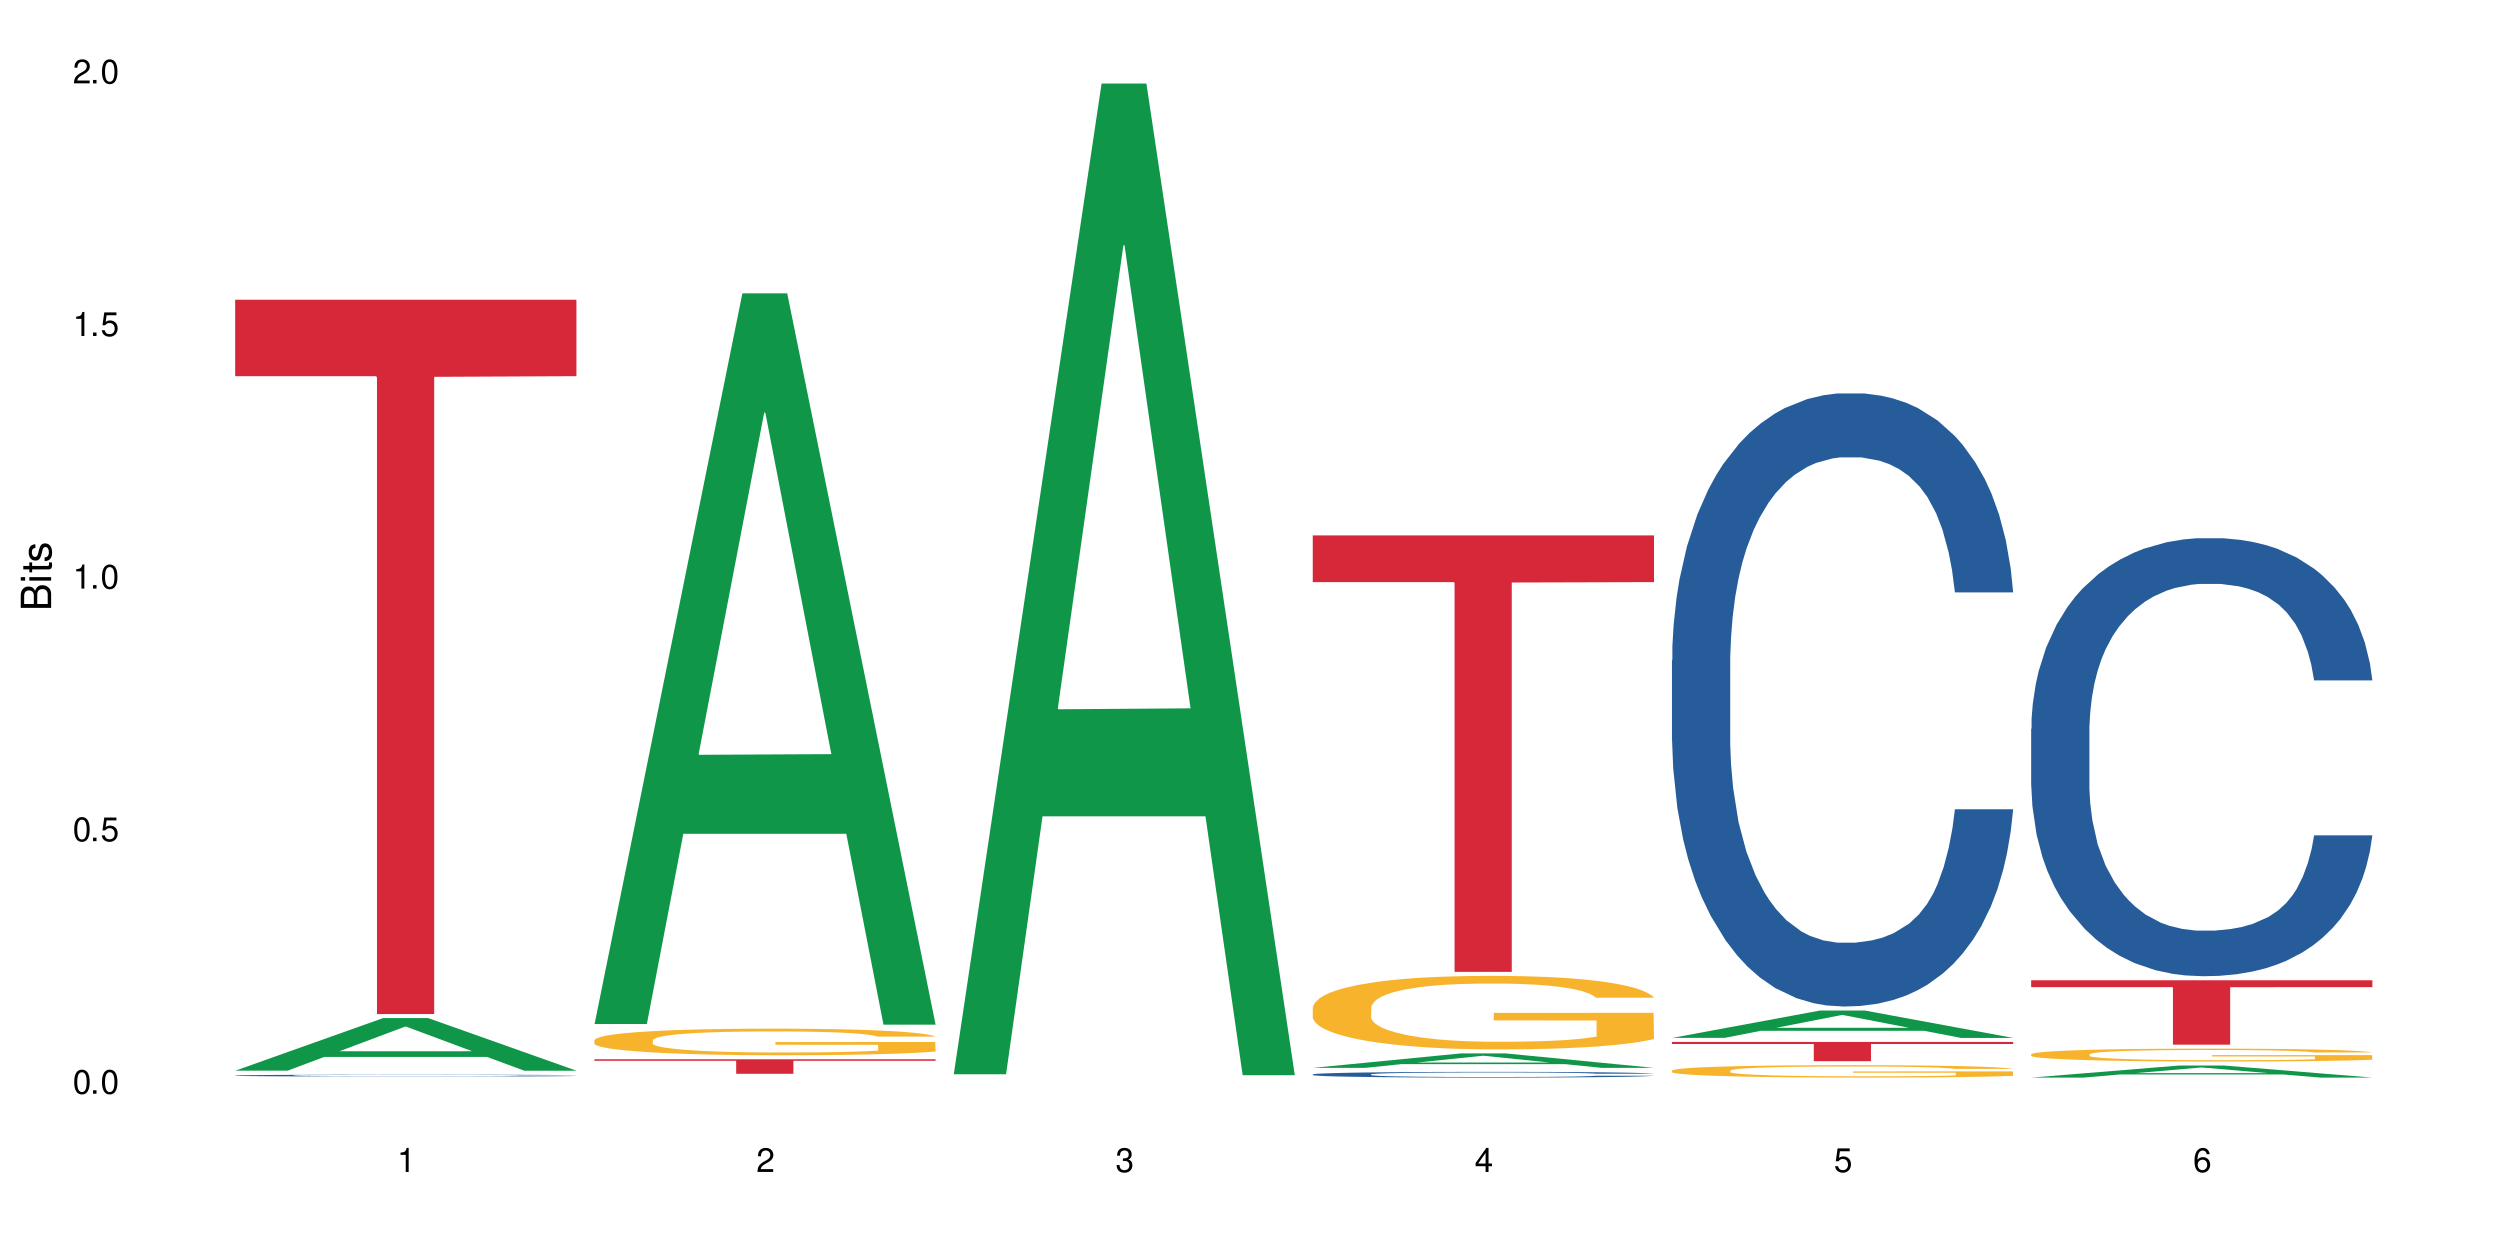 <?xml version="1.0" encoding="UTF-8"?>
<svg xmlns="http://www.w3.org/2000/svg" xmlns:xlink="http://www.w3.org/1999/xlink" width="720" height="360" viewBox="0 0 720 360">
<defs>
<g>
<g id="glyph-0-0">
</g>
<g id="glyph-0-1">
<path d="M 2.641 -6.938 C 2 -6.938 1.422 -6.656 1.078 -6.172 C 0.641 -5.562 0.406 -4.641 0.406 -3.359 C 0.406 -1.016 1.188 0.219 2.641 0.219 C 4.078 0.219 4.859 -1.016 4.859 -3.297 C 4.859 -4.641 4.656 -5.547 4.203 -6.172 C 3.844 -6.656 3.281 -6.938 2.641 -6.938 Z M 2.641 -6.188 C 3.547 -6.188 4 -5.25 4 -3.375 C 4 -1.406 3.562 -0.484 2.625 -0.484 C 1.734 -0.484 1.281 -1.438 1.281 -3.344 C 1.281 -5.25 1.734 -6.188 2.641 -6.188 Z M 2.641 -6.188 "/>
</g>
<g id="glyph-0-2">
<path d="M 1.828 -1 L 0.828 -1 L 0.828 0 L 1.828 0 Z M 1.828 -1 "/>
</g>
<g id="glyph-0-3">
<path d="M 4.562 -6.797 L 1.062 -6.797 L 0.547 -3.094 L 1.328 -3.094 C 1.719 -3.562 2.047 -3.734 2.578 -3.734 C 3.484 -3.734 4.062 -3.109 4.062 -2.094 C 4.062 -1.125 3.484 -0.531 2.578 -0.531 C 1.828 -0.531 1.375 -0.906 1.188 -1.672 L 0.328 -1.672 C 0.453 -1.109 0.547 -0.844 0.75 -0.594 C 1.125 -0.078 1.828 0.219 2.594 0.219 C 3.969 0.219 4.922 -0.781 4.922 -2.219 C 4.922 -3.562 4.031 -4.484 2.719 -4.484 C 2.25 -4.484 1.859 -4.359 1.469 -4.062 L 1.734 -5.969 L 4.562 -5.969 Z M 4.562 -6.797 "/>
</g>
<g id="glyph-0-4">
<path d="M 2.484 -4.938 L 2.484 0 L 3.328 0 L 3.328 -6.938 L 2.766 -6.938 C 2.469 -5.875 2.281 -5.734 0.984 -5.562 L 0.984 -4.938 Z M 2.484 -4.938 "/>
</g>
<g id="glyph-0-5">
<path d="M 4.859 -0.828 L 1.281 -0.828 C 1.359 -1.406 1.672 -1.781 2.5 -2.281 L 3.469 -2.828 C 4.406 -3.344 4.906 -4.062 4.906 -4.906 C 4.906 -5.484 4.672 -6.031 4.266 -6.406 C 3.859 -6.766 3.375 -6.938 2.719 -6.938 C 1.859 -6.938 1.219 -6.625 0.844 -6.031 C 0.609 -5.672 0.5 -5.234 0.484 -4.531 L 1.328 -4.531 C 1.359 -5.016 1.406 -5.281 1.531 -5.516 C 1.75 -5.938 2.188 -6.203 2.703 -6.203 C 3.469 -6.203 4.031 -5.641 4.031 -4.891 C 4.031 -4.344 3.719 -3.859 3.125 -3.516 L 2.234 -3 C 0.812 -2.172 0.406 -1.531 0.328 -0.016 L 4.859 -0.016 Z M 4.859 -0.828 "/>
</g>
<g id="glyph-0-6">
<path d="M 2.125 -3.188 L 2.578 -3.188 C 3.5 -3.188 3.984 -2.766 3.984 -1.922 C 3.984 -1.062 3.469 -0.531 2.594 -0.531 C 1.656 -0.531 1.203 -1 1.156 -2.016 L 0.312 -2.016 C 0.344 -1.453 0.438 -1.094 0.609 -0.781 C 0.953 -0.109 1.625 0.219 2.547 0.219 C 3.953 0.219 4.859 -0.625 4.859 -1.938 C 4.859 -2.828 4.516 -3.297 3.703 -3.594 C 4.344 -3.844 4.656 -4.328 4.656 -5.031 C 4.656 -6.219 3.875 -6.938 2.578 -6.938 C 1.203 -6.938 0.484 -6.172 0.453 -4.703 L 1.297 -4.703 C 1.312 -5.125 1.344 -5.359 1.453 -5.578 C 1.641 -5.969 2.062 -6.203 2.594 -6.203 C 3.344 -6.203 3.797 -5.75 3.797 -5 C 3.797 -4.516 3.609 -4.219 3.25 -4.047 C 3.016 -3.953 2.703 -3.922 2.125 -3.906 Z M 2.125 -3.188 "/>
</g>
<g id="glyph-0-7">
<path d="M 3.141 -1.672 L 3.141 0 L 3.984 0 L 3.984 -1.672 L 4.984 -1.672 L 4.984 -2.438 L 3.984 -2.438 L 3.984 -6.938 L 3.359 -6.938 L 0.266 -2.578 L 0.266 -1.672 Z M 3.141 -2.438 L 1 -2.438 L 3.141 -5.5 Z M 3.141 -2.438 "/>
</g>
<g id="glyph-0-8">
<path d="M 4.781 -5.125 C 4.609 -6.266 3.891 -6.938 2.844 -6.938 C 2.094 -6.938 1.422 -6.578 1.031 -5.953 C 0.594 -5.266 0.406 -4.422 0.406 -3.172 C 0.406 -2 0.578 -1.25 0.984 -0.641 C 1.359 -0.078 1.953 0.219 2.703 0.219 C 3.984 0.219 4.922 -0.75 4.922 -2.094 C 4.922 -3.375 4.062 -4.281 2.844 -4.281 C 2.172 -4.281 1.641 -4.031 1.281 -3.516 C 1.281 -5.234 1.828 -6.188 2.797 -6.188 C 3.391 -6.188 3.797 -5.797 3.938 -5.125 Z M 2.734 -3.531 C 3.547 -3.531 4.062 -2.953 4.062 -2.031 C 4.062 -1.156 3.484 -0.531 2.703 -0.531 C 1.922 -0.531 1.328 -1.188 1.328 -2.078 C 1.328 -2.938 1.906 -3.531 2.734 -3.531 Z M 2.734 -3.531 "/>
</g>
<g id="glyph-1-0">
</g>
<g id="glyph-1-1">
<path d="M 0 -0.953 L 0 -4.891 C 0 -5.719 -0.234 -6.344 -0.734 -6.797 C -1.188 -7.234 -1.812 -7.469 -2.5 -7.469 C -3.547 -7.469 -4.188 -7 -4.625 -5.875 C -4.984 -6.688 -5.625 -7.094 -6.531 -7.094 C -7.172 -7.094 -7.734 -6.859 -8.141 -6.391 C -8.562 -5.922 -8.75 -5.344 -8.75 -4.5 L -8.75 -0.953 Z M -4.984 -2.062 L -7.766 -2.062 L -7.766 -4.219 C -7.766 -4.844 -7.688 -5.203 -7.453 -5.5 C -7.219 -5.812 -6.859 -5.969 -6.375 -5.969 C -5.891 -5.969 -5.531 -5.812 -5.297 -5.5 C -5.062 -5.203 -4.984 -4.844 -4.984 -4.219 Z M -0.984 -2.062 L -4 -2.062 L -4 -4.781 C -4 -5.766 -3.438 -6.359 -2.484 -6.359 C -1.547 -6.359 -0.984 -5.766 -0.984 -4.781 Z M -0.984 -2.062 "/>
</g>
<g id="glyph-1-2">
<path d="M -6.281 -1.797 L -6.281 -0.797 L 0 -0.797 L 0 -1.797 Z M -8.75 -1.797 L -8.75 -0.797 L -7.484 -0.797 L -7.484 -1.797 Z M -8.75 -1.797 "/>
</g>
<g id="glyph-1-3">
<path d="M -6.281 -3.047 L -6.281 -2.016 L -8.016 -2.016 L -8.016 -1.016 L -6.281 -1.016 L -6.281 -0.172 L -5.469 -0.172 L -5.469 -1.016 L -0.719 -1.016 C -0.078 -1.016 0.281 -1.453 0.281 -2.234 C 0.281 -2.5 0.25 -2.719 0.188 -3.047 L -0.641 -3.047 C -0.609 -2.906 -0.594 -2.766 -0.594 -2.562 C -0.594 -2.141 -0.719 -2.016 -1.156 -2.016 L -5.469 -2.016 L -5.469 -3.047 Z M -6.281 -3.047 "/>
</g>
<g id="glyph-1-4">
<path d="M -4.531 -5.25 C -5.766 -5.25 -6.469 -4.422 -6.469 -2.969 C -6.469 -1.516 -5.719 -0.562 -4.547 -0.562 C -3.562 -0.562 -3.094 -1.062 -2.734 -2.562 L -2.516 -3.484 C -2.344 -4.188 -2.094 -4.469 -1.641 -4.469 C -1.047 -4.469 -0.641 -3.875 -0.641 -3 C -0.641 -2.453 -0.797 -2 -1.062 -1.75 C -1.25 -1.594 -1.422 -1.531 -1.875 -1.469 L -1.875 -0.406 C -0.422 -0.453 0.281 -1.266 0.281 -2.922 C 0.281 -4.5 -0.5 -5.516 -1.719 -5.516 C -2.656 -5.516 -3.172 -4.984 -3.469 -3.734 L -3.703 -2.766 C -3.891 -1.953 -4.156 -1.609 -4.594 -1.609 C -5.188 -1.609 -5.547 -2.125 -5.547 -2.938 C -5.547 -3.75 -5.203 -4.172 -4.531 -4.203 Z M -4.531 -5.25 "/>
</g>
</g>
</defs>
<rect x="-72" y="-36" width="864" height="432" fill="rgb(100%, 100%, 100%)" fill-opacity="1"/>
<path fill-rule="nonzero" fill="rgb(6.275%, 58.824%, 28.235%)" fill-opacity="1" d="M 67.73 308.348 L 67.836 308.332 L 110.359 293.199 L 123.273 293.199 L 166.008 308.363 L 150.992 308.363 L 140.281 304.402 L 93.352 304.402 L 82.852 308.348 L 67.73 308.348 L 97.863 302.766 L 135.977 302.754 L 116.973 295.676 L 116.766 295.664 L 116.555 295.707 L 97.758 302.754 L 97.863 302.766 Z M 67.73 308.348 "/>
<path fill-rule="nonzero" fill="rgb(14.51%, 36.078%, 60%)" fill-opacity="1" d="M 67.73 309.746 L 67.852 309.746 L 67.852 309.734 L 68.211 309.715 L 69.051 309.691 L 69.887 309.676 L 72.047 309.645 L 75.043 309.617 L 78.156 309.594 L 80.434 309.582 L 82.473 309.574 L 87.145 309.555 L 90.145 309.547 L 93.379 309.539 L 97.332 309.527 L 100.211 309.523 L 106.684 309.516 L 111.477 309.512 L 128.016 309.512 L 131.492 309.516 L 135.324 309.52 L 138.562 309.523 L 144.195 309.535 L 149.227 309.547 L 151.504 309.555 L 155.102 309.57 L 157.855 309.586 L 159.773 309.598 L 161.934 309.617 L 163.848 309.641 L 165.289 309.664 L 166.008 309.688 L 149.227 309.688 L 148.391 309.664 L 147.43 309.652 L 145.633 309.629 L 143.836 309.617 L 141.316 309.602 L 139.039 309.594 L 135.926 309.582 L 133.168 309.578 L 130.293 309.574 L 127.535 309.57 L 122.262 309.566 L 113.871 309.566 L 109.199 309.57 L 106.684 309.574 L 103.086 309.582 L 100.57 309.59 L 97.574 309.598 L 95.535 309.605 L 93.02 309.621 L 91.223 309.633 L 89.184 309.648 L 87.984 309.66 L 86.906 309.672 L 85.949 309.691 L 85.23 309.707 L 84.75 309.727 L 84.508 309.742 L 84.508 309.82 L 84.75 309.836 L 85.348 309.855 L 86.906 309.887 L 89.184 309.914 L 91.82 309.934 L 94.336 309.949 L 95.777 309.957 L 97.691 309.965 L 100.688 309.973 L 105.004 309.984 L 107.52 309.988 L 111.355 309.992 L 125.258 309.992 L 128.375 309.988 L 131.609 309.984 L 136.043 309.977 L 138.801 309.969 L 141.199 309.957 L 142.996 309.949 L 144.195 309.941 L 145.992 309.926 L 147.43 309.91 L 148.508 309.891 L 149.227 309.875 L 166.008 309.875 L 165.289 309.895 L 164.207 309.914 L 163.129 309.93 L 161.453 309.945 L 159.535 309.961 L 156.777 309.98 L 154.5 309.988 L 151.504 310.004 L 148.75 310.012 L 145.754 310.02 L 141.316 310.031 L 138.441 310.035 L 135.324 310.039 L 131.609 310.043 L 126.938 310.047 L 108.48 310.047 L 103.566 310.043 L 97.453 310.031 L 93.02 310.023 L 89.543 310.016 L 86.547 310.004 L 83.191 309.992 L 78.875 309.969 L 76.238 309.953 L 74.441 309.938 L 72.406 309.918 L 70.969 309.902 L 69.289 309.875 L 68.09 309.84 L 67.73 309.812 Z M 67.73 309.746 "/>
<path fill-rule="nonzero" fill="rgb(83.922%, 15.686%, 22.353%)" fill-opacity="1" d="M 67.73 86.316 L 166.008 86.316 L 166.008 108.336 L 125.047 108.531 L 125.047 292.051 L 108.57 292.051 L 108.57 108.723 L 108.332 108.336 L 67.73 108.336 Z M 67.73 86.316 "/>
<path fill-rule="nonzero" fill="rgb(6.275%, 58.824%, 28.235%)" fill-opacity="1" d="M 171.18 294.91 L 171.285 294.711 L 213.809 84.488 L 226.723 84.488 L 269.453 295.105 L 254.441 295.105 L 243.73 240.129 L 196.797 240.129 L 186.297 294.91 L 171.18 294.91 L 201.312 217.383 L 239.426 217.188 L 220.422 118.898 L 220.211 118.699 L 220 119.293 L 201.207 217.188 L 201.312 217.383 Z M 171.18 294.91 "/>
<path fill-rule="nonzero" fill="rgb(96.863%, 70.196%, 16.863%)" fill-opacity="1" d="M 171.18 299.535 L 171.297 299.527 L 171.297 299.387 L 171.777 299.074 L 172.977 298.641 L 174.535 298.285 L 176.211 298.004 L 177.293 297.855 L 179.09 297.648 L 180.648 297.492 L 184.602 297.18 L 189.637 296.887 L 192.391 296.758 L 195.508 296.641 L 199.941 296.508 L 201.98 296.457 L 208.211 296.348 L 215.281 296.277 L 223.074 296.258 L 226.668 296.262 L 231.582 296.293 L 238.293 296.367 L 242.129 296.438 L 245.125 296.508 L 248.242 296.598 L 252.078 296.738 L 255.672 296.906 L 258.547 297.074 L 261.426 297.285 L 263.82 297.508 L 265.859 297.754 L 267.656 298.047 L 268.734 298.289 L 269.453 298.535 L 252.797 298.535 L 251.836 298.289 L 250.758 298.102 L 248.961 297.871 L 247.164 297.703 L 245.363 297.57 L 242.008 297.391 L 239.133 297.277 L 235.539 297.18 L 232.062 297.117 L 228.105 297.074 L 225.711 297.059 L 219.359 297.059 L 213.605 297.109 L 210.25 297.164 L 207.852 297.223 L 204.496 297.324 L 202.461 297.41 L 201.262 297.465 L 197.664 297.684 L 195.27 297.879 L 193.949 298.012 L 192.273 298.223 L 191.074 298.41 L 189.754 298.688 L 189.035 298.898 L 188.078 299.375 L 187.957 300.633 L 188.316 300.898 L 189.035 301.184 L 189.996 301.438 L 191.434 301.703 L 192.871 301.906 L 195.387 302.18 L 197.547 302.359 L 199.223 302.48 L 202.461 302.668 L 203.777 302.73 L 206.895 302.855 L 210.129 302.953 L 214.086 303.039 L 217.082 303.078 L 221.875 303.113 L 227.988 303.113 L 235.18 303.074 L 239.73 303.016 L 242.848 302.961 L 244.887 302.91 L 247.402 302.836 L 249.199 302.766 L 250.879 302.688 L 252.914 302.57 L 252.914 300.898 L 223.312 300.891 L 223.312 300.109 L 269.336 300.102 L 269.453 302.836 L 266.938 303.023 L 263.82 303.207 L 260.824 303.344 L 257.711 303.465 L 253.273 303.598 L 249.68 303.68 L 244.168 303.777 L 239.133 303.844 L 233.859 303.883 L 229.184 303.906 L 223.672 303.91 L 218.758 303.898 L 213.484 303.855 L 209.289 303.801 L 205.457 303.73 L 201.621 303.641 L 196.828 303.492 L 193.711 303.375 L 190.473 303.227 L 187.238 303.051 L 184.363 302.863 L 182.445 302.715 L 180.527 302.547 L 178.488 302.34 L 176.57 302.102 L 175.133 301.883 L 173.816 301.641 L 172.855 301.41 L 171.898 301.094 L 171.418 300.844 L 171.18 300.625 Z M 171.18 299.535 "/>
<path fill-rule="nonzero" fill="rgb(83.922%, 15.686%, 22.353%)" fill-opacity="1" d="M 171.18 305.062 L 269.453 305.062 L 269.453 305.512 L 228.496 305.516 L 228.496 309.262 L 212.02 309.262 L 212.02 305.52 L 211.777 305.512 L 171.18 305.512 Z M 171.18 305.062 "/>
<path fill-rule="nonzero" fill="rgb(6.275%, 58.824%, 28.235%)" fill-opacity="1" d="M 274.629 309.391 L 274.73 309.121 L 317.254 24.059 L 330.168 24.059 L 372.902 309.66 L 357.887 309.66 L 347.18 235.109 L 300.246 235.109 L 289.746 309.391 L 274.629 309.391 L 304.762 204.27 L 342.875 204 L 323.871 70.719 L 323.66 70.453 L 323.449 71.258 L 304.656 204 L 304.762 204.27 Z M 274.629 309.391 "/>
<path fill-rule="nonzero" fill="rgb(6.275%, 58.824%, 28.235%)" fill-opacity="1" d="M 378.074 307.543 L 378.18 307.539 L 420.703 303.383 L 433.617 303.383 L 476.352 307.547 L 461.336 307.547 L 450.625 306.461 L 403.695 306.461 L 393.195 307.543 L 378.074 307.543 L 408.207 306.012 L 446.32 306.008 L 427.316 304.062 L 427.109 304.059 L 426.898 304.07 L 408.105 306.008 L 408.207 306.012 Z M 378.074 307.543 "/>
<path fill-rule="nonzero" fill="rgb(14.51%, 36.078%, 60%)" fill-opacity="1" d="M 378.074 309.414 L 378.195 309.414 L 378.195 309.375 L 378.555 309.32 L 379.395 309.246 L 380.23 309.199 L 382.391 309.109 L 385.387 309.023 L 388.5 308.957 L 390.777 308.918 L 392.816 308.887 L 397.492 308.832 L 400.488 308.801 L 403.723 308.777 L 407.676 308.75 L 410.555 308.734 L 417.027 308.711 L 421.82 308.703 L 425.535 308.695 L 433.566 308.695 L 438.359 308.703 L 441.836 308.711 L 445.668 308.723 L 448.906 308.734 L 454.539 308.77 L 459.57 308.812 L 461.848 308.836 L 465.445 308.883 L 468.199 308.926 L 470.117 308.965 L 472.277 309.023 L 474.191 309.09 L 475.633 309.168 L 476.352 309.23 L 459.57 309.23 L 458.734 309.172 L 457.773 309.125 L 455.977 309.062 L 454.18 309.02 L 451.66 308.977 L 449.383 308.945 L 446.27 308.918 L 443.512 308.898 L 440.637 308.887 L 437.879 308.879 L 432.605 308.867 L 426.492 308.867 L 424.215 308.871 L 419.543 308.883 L 417.027 308.895 L 413.43 308.914 L 410.914 308.934 L 407.918 308.965 L 405.879 308.992 L 403.363 309.031 L 401.566 309.066 L 399.527 309.113 L 398.328 309.152 L 397.25 309.195 L 396.293 309.246 L 395.574 309.297 L 395.094 309.352 L 394.855 309.406 L 394.855 309.641 L 395.094 309.695 L 395.691 309.758 L 397.25 309.852 L 399.527 309.93 L 402.164 309.992 L 404.68 310.039 L 406.121 310.059 L 408.035 310.086 L 411.035 310.113 L 415.348 310.145 L 417.863 310.156 L 421.699 310.168 L 425.656 310.176 L 430.93 310.176 L 435.602 310.168 L 438.719 310.16 L 441.953 310.148 L 446.387 310.125 L 449.145 310.098 L 451.543 310.07 L 453.34 310.043 L 454.539 310.02 L 456.336 309.973 L 457.773 309.918 L 458.852 309.867 L 459.57 309.816 L 476.352 309.816 L 475.633 309.875 L 474.555 309.934 L 473.473 309.98 L 471.797 310.031 L 469.879 310.078 L 467.121 310.133 L 464.844 310.164 L 461.848 310.203 L 459.094 310.23 L 456.098 310.258 L 451.66 310.289 L 448.785 310.305 L 445.668 310.316 L 441.953 310.328 L 437.281 310.34 L 432.246 310.344 L 427.574 310.348 L 422.539 310.344 L 418.824 310.336 L 413.91 310.324 L 407.797 310.297 L 403.363 310.27 L 399.887 310.238 L 396.891 310.211 L 393.535 310.168 L 389.223 310.102 L 386.586 310.051 L 384.785 310.008 L 382.75 309.949 L 381.312 309.898 L 379.633 309.812 L 378.434 309.707 L 378.074 309.621 Z M 378.074 309.414 "/>
<path fill-rule="nonzero" fill="rgb(96.863%, 70.196%, 16.863%)" fill-opacity="1" d="M 378.074 290.121 L 378.195 290.102 L 378.195 289.715 L 378.676 288.844 L 379.871 287.645 L 381.43 286.656 L 383.109 285.883 L 384.188 285.477 L 385.984 284.895 L 387.543 284.469 L 391.496 283.598 L 396.531 282.785 L 399.289 282.438 L 402.402 282.109 L 406.84 281.742 L 408.875 281.605 L 415.109 281.297 L 422.18 281.105 L 429.969 281.047 L 433.566 281.066 L 438.48 281.141 L 445.191 281.355 L 449.023 281.547 L 452.02 281.742 L 455.137 281.992 L 458.973 282.379 L 462.566 282.844 L 465.445 283.309 L 468.32 283.891 L 470.719 284.508 L 472.754 285.188 L 474.555 286 L 475.633 286.676 L 476.352 287.352 L 459.691 287.352 L 458.734 286.676 L 457.652 286.152 L 455.855 285.516 L 454.059 285.051 L 452.262 284.684 L 448.906 284.18 L 446.027 283.871 L 442.434 283.598 L 438.957 283.426 L 435.004 283.309 L 432.605 283.27 L 426.254 283.27 L 420.5 283.406 L 417.145 283.562 L 414.75 283.715 L 411.395 284.004 L 409.355 284.238 L 408.156 284.395 L 404.562 284.992 L 402.164 285.535 L 400.848 285.902 L 399.168 286.48 L 397.969 287.004 L 396.652 287.777 L 395.934 288.359 L 394.973 289.676 L 394.855 293.156 L 395.215 293.895 L 395.934 294.688 L 396.891 295.383 L 398.328 296.117 L 399.766 296.68 L 402.285 297.434 L 404.441 297.938 L 406.121 298.266 L 409.355 298.789 L 410.672 298.961 L 413.789 299.309 L 417.027 299.582 L 420.98 299.812 L 423.977 299.93 L 428.77 300.027 L 434.883 300.027 L 442.074 299.91 L 446.629 299.754 L 449.746 299.602 L 451.781 299.465 L 454.297 299.254 L 456.098 299.059 L 457.773 298.848 L 459.812 298.516 L 459.812 293.895 L 430.211 293.875 L 430.211 291.707 L 476.23 291.688 L 476.352 299.254 L 473.832 299.773 L 470.719 300.277 L 467.723 300.664 L 464.605 300.992 L 460.172 301.359 L 456.574 301.594 L 451.062 301.863 L 446.027 302.039 L 440.754 302.156 L 436.082 302.211 L 430.57 302.23 L 425.656 302.191 L 420.383 302.078 L 416.188 301.922 L 412.352 301.73 L 408.516 301.477 L 403.723 301.07 L 400.605 300.742 L 397.371 300.336 L 394.133 299.852 L 391.258 299.328 L 389.34 298.922 L 387.422 298.457 L 385.387 297.879 L 383.469 297.219 L 382.031 296.621 L 380.711 295.945 L 379.754 295.305 L 378.793 294.434 L 378.316 293.738 L 378.074 293.137 Z M 378.074 290.121 "/>
<path fill-rule="nonzero" fill="rgb(83.922%, 15.686%, 22.353%)" fill-opacity="1" d="M 378.074 154.191 L 476.352 154.191 L 476.352 167.645 L 435.391 167.766 L 435.391 279.895 L 418.914 279.895 L 418.914 167.883 L 418.676 167.645 L 378.074 167.645 Z M 378.074 154.191 "/>
<path fill-rule="nonzero" fill="rgb(6.275%, 58.824%, 28.235%)" fill-opacity="1" d="M 481.523 298.914 L 481.629 298.906 L 524.152 291.035 L 537.066 291.035 L 579.797 298.922 L 564.785 298.922 L 554.074 296.863 L 507.141 296.863 L 496.641 298.914 L 481.523 298.914 L 511.656 296.012 L 549.77 296.004 L 530.766 292.324 L 530.555 292.316 L 530.348 292.336 L 511.551 296.004 L 511.656 296.012 Z M 481.523 298.914 "/>
<path fill-rule="nonzero" fill="rgb(14.51%, 36.078%, 60%)" fill-opacity="1" d="M 481.523 190.145 L 481.645 189.984 L 481.645 186.109 L 482.004 179.977 L 482.84 172.23 L 483.68 166.906 L 485.836 157.383 L 488.832 148.184 L 491.949 141.082 L 494.227 136.887 L 496.266 133.66 L 500.938 127.688 L 503.934 124.621 L 507.172 121.879 L 511.125 119.133 L 514 117.52 L 520.473 114.938 L 525.27 113.809 L 528.984 113.324 L 537.012 113.324 L 541.809 113.969 L 545.281 114.777 L 549.117 116.066 L 552.352 117.52 L 557.984 121.07 L 563.02 125.59 L 565.297 128.172 L 568.891 133.176 L 571.648 138.016 L 573.566 142.215 L 575.723 148.184 L 577.641 155.445 L 579.078 163.68 L 579.797 170.617 L 563.02 170.617 L 562.18 164.16 L 561.223 159.16 L 559.426 152.543 L 557.625 147.863 L 555.109 143.18 L 552.832 140.113 L 549.715 137.047 L 546.961 135.113 L 544.082 133.66 L 541.328 132.691 L 536.055 131.723 L 529.941 131.723 L 527.664 132.047 L 522.992 133.336 L 520.473 134.465 L 516.879 136.727 L 514.363 138.824 L 511.367 142.051 L 509.328 144.797 L 506.812 148.992 L 505.012 152.703 L 502.977 158.027 L 501.777 162.062 L 500.699 166.582 L 499.738 171.91 L 499.02 177.559 L 498.543 183.527 L 498.301 189.34 L 498.301 214.355 L 498.543 220.164 L 499.141 226.941 L 500.699 236.789 L 502.977 245.34 L 505.613 252.117 L 508.129 256.961 L 509.566 259.219 L 511.484 261.801 L 514.48 265.031 L 518.797 268.258 L 521.312 269.551 L 525.148 270.84 L 529.102 271.484 L 534.375 271.484 L 539.051 270.84 L 542.168 270.035 L 545.402 268.742 L 549.836 266 L 552.594 263.418 L 554.988 260.352 L 556.789 257.285 L 557.984 254.703 L 559.785 249.699 L 561.223 244.211 L 562.301 238.562 L 563.02 233.074 L 579.797 233.074 L 579.078 239.531 L 578 245.824 L 576.922 250.504 L 575.246 256.152 L 573.328 261.156 L 570.57 266.805 L 568.293 270.516 L 565.297 274.551 L 562.539 277.617 L 559.543 280.363 L 555.109 283.59 L 552.234 285.203 L 549.117 286.656 L 545.402 287.949 L 540.727 289.078 L 535.695 289.723 L 531.02 289.883 L 525.988 289.562 L 522.27 288.914 L 517.359 287.465 L 511.246 284.559 L 506.812 281.492 L 503.336 278.426 L 500.34 275.199 L 496.984 270.84 L 492.668 263.738 L 490.031 258.25 L 488.234 253.734 L 486.195 247.438 L 484.758 241.789 L 483.082 232.754 L 481.883 221.293 L 481.523 212.418 Z M 481.523 190.145 "/>
<path fill-rule="nonzero" fill="rgb(96.863%, 70.196%, 16.863%)" fill-opacity="1" d="M 481.523 308.309 L 481.645 308.305 L 481.645 308.238 L 482.121 308.09 L 483.32 307.891 L 484.879 307.723 L 486.555 307.594 L 487.637 307.523 L 489.434 307.426 L 490.992 307.355 L 494.945 307.207 L 499.98 307.07 L 502.734 307.012 L 505.852 306.957 L 510.285 306.895 L 512.324 306.875 L 518.555 306.82 L 525.629 306.789 L 533.418 306.777 L 537.012 306.781 L 541.926 306.793 L 548.637 306.832 L 552.473 306.863 L 555.469 306.895 L 558.586 306.938 L 562.422 307.004 L 566.016 307.082 L 568.891 307.16 L 571.77 307.258 L 574.164 307.363 L 576.203 307.477 L 578 307.613 L 579.078 307.727 L 579.797 307.84 L 563.141 307.84 L 562.18 307.727 L 561.102 307.641 L 559.305 307.531 L 557.508 307.453 L 555.711 307.391 L 552.352 307.305 L 549.477 307.254 L 545.883 307.207 L 542.406 307.18 L 538.449 307.16 L 536.055 307.152 L 529.703 307.152 L 523.949 307.176 L 520.594 307.203 L 518.195 307.227 L 514.84 307.277 L 512.805 307.316 L 511.605 307.344 L 508.008 307.441 L 505.613 307.535 L 504.293 307.598 L 502.617 307.695 L 501.418 307.781 L 500.098 307.914 L 499.379 308.012 L 498.422 308.23 L 498.301 308.82 L 498.66 308.941 L 499.379 309.074 L 500.34 309.191 L 501.777 309.316 L 503.215 309.41 L 505.73 309.539 L 507.891 309.625 L 509.566 309.68 L 512.805 309.766 L 514.121 309.797 L 517.238 309.855 L 520.473 309.898 L 524.43 309.938 L 527.426 309.957 L 532.219 309.977 L 538.332 309.977 L 545.523 309.957 L 550.078 309.93 L 553.191 309.902 L 555.23 309.879 L 557.746 309.844 L 559.543 309.812 L 561.223 309.777 L 563.258 309.723 L 563.258 308.941 L 533.656 308.938 L 533.656 308.574 L 579.68 308.57 L 579.797 309.844 L 577.281 309.934 L 574.164 310.016 L 571.168 310.082 L 568.055 310.137 L 563.617 310.199 L 560.023 310.238 L 554.512 310.285 L 549.477 310.312 L 544.203 310.332 L 539.531 310.344 L 534.016 310.348 L 529.102 310.34 L 523.828 310.32 L 519.637 310.293 L 515.801 310.262 L 511.965 310.219 L 507.172 310.152 L 504.055 310.094 L 500.82 310.027 L 497.582 309.945 L 494.707 309.859 L 492.789 309.789 L 490.871 309.711 L 488.832 309.613 L 486.918 309.504 L 485.477 309.402 L 484.16 309.289 L 483.199 309.18 L 482.242 309.035 L 481.762 308.918 L 481.523 308.816 Z M 481.523 308.309 "/>
<path fill-rule="nonzero" fill="rgb(83.922%, 15.686%, 22.353%)" fill-opacity="1" d="M 481.523 300.07 L 579.797 300.07 L 579.797 300.668 L 538.84 300.672 L 538.84 305.629 L 522.363 305.629 L 522.363 300.676 L 522.121 300.668 L 481.523 300.668 Z M 481.523 300.07 "/>
<path fill-rule="nonzero" fill="rgb(6.275%, 58.824%, 28.235%)" fill-opacity="1" d="M 584.973 310.344 L 585.074 310.34 L 627.598 306.875 L 640.512 306.875 L 683.246 310.348 L 668.23 310.348 L 657.523 309.441 L 610.59 309.441 L 600.09 310.344 L 584.973 310.344 L 615.105 309.066 L 653.219 309.062 L 634.215 307.441 L 634.004 307.441 L 633.793 307.449 L 615 309.062 L 615.105 309.066 Z M 584.973 310.344 "/>
<path fill-rule="nonzero" fill="rgb(14.51%, 36.078%, 60%)" fill-opacity="1" d="M 584.973 209.906 L 585.09 209.789 L 585.09 207.023 L 585.449 202.641 L 586.289 197.109 L 587.129 193.305 L 589.285 186.5 L 592.281 179.93 L 595.398 174.855 L 597.676 171.859 L 599.711 169.555 L 604.387 165.285 L 607.383 163.098 L 610.617 161.137 L 614.574 159.176 L 617.449 158.023 L 623.922 156.18 L 628.715 155.371 L 632.43 155.027 L 640.461 155.027 L 645.254 155.488 L 648.73 156.062 L 652.566 156.984 L 655.801 158.023 L 661.434 160.559 L 666.469 163.789 L 668.746 165.633 L 672.34 169.207 L 675.098 172.664 L 677.016 175.664 L 679.172 179.93 L 681.09 185.117 L 682.527 190.996 L 683.246 195.957 L 666.469 195.957 L 665.629 191.344 L 664.672 187.77 L 662.871 183.043 L 661.074 179.699 L 658.559 176.355 L 656.281 174.164 L 653.164 171.973 L 650.406 170.59 L 647.531 169.555 L 644.773 168.859 L 639.504 168.168 L 633.391 168.168 L 631.113 168.398 L 626.438 169.324 L 623.922 170.129 L 620.328 171.742 L 617.809 173.242 L 614.812 175.547 L 612.777 177.508 L 610.258 180.504 L 608.461 183.156 L 606.426 186.961 L 605.227 189.844 L 604.148 193.074 L 603.188 196.879 L 602.469 200.914 L 601.988 205.18 L 601.75 209.328 L 601.75 227.199 L 601.988 231.352 L 602.59 236.191 L 604.148 243.227 L 606.426 249.336 L 609.059 254.18 L 611.578 257.637 L 613.016 259.25 L 614.934 261.098 L 617.93 263.402 L 622.242 265.707 L 624.762 266.629 L 628.598 267.551 L 632.551 268.016 L 637.824 268.016 L 642.5 267.551 L 645.613 266.977 L 648.852 266.055 L 653.285 264.094 L 656.043 262.25 L 658.438 260.059 L 660.234 257.867 L 661.434 256.023 L 663.23 252.449 L 664.672 248.527 L 665.75 244.492 L 666.469 240.574 L 683.246 240.574 L 682.527 245.188 L 681.449 249.684 L 680.371 253.027 L 678.691 257.062 L 676.773 260.637 L 674.02 264.672 L 671.742 267.32 L 668.746 270.203 L 665.988 272.395 L 662.992 274.355 L 658.559 276.66 L 655.68 277.812 L 652.566 278.852 L 648.852 279.773 L 644.176 280.582 L 639.141 281.043 L 634.469 281.156 L 629.434 280.926 L 625.719 280.465 L 620.805 279.43 L 614.695 277.352 L 610.258 275.16 L 606.785 272.973 L 603.789 270.664 L 600.43 267.551 L 596.117 262.48 L 593.48 258.559 L 591.684 255.332 L 589.645 250.836 L 588.207 246.801 L 586.527 240.344 L 585.332 232.156 L 584.973 225.816 Z M 584.973 209.906 "/>
<path fill-rule="nonzero" fill="rgb(96.863%, 70.196%, 16.863%)" fill-opacity="1" d="M 584.973 303.602 L 585.09 303.598 L 585.09 303.531 L 585.57 303.379 L 586.77 303.168 L 588.328 302.996 L 590.004 302.859 L 591.082 302.789 L 592.883 302.688 L 594.438 302.609 L 598.395 302.457 L 603.426 302.316 L 606.184 302.254 L 609.301 302.199 L 613.734 302.133 L 615.773 302.109 L 622.004 302.055 L 629.074 302.02 L 636.867 302.012 L 640.461 302.016 L 645.375 302.027 L 652.086 302.066 L 655.922 302.098 L 658.918 302.133 L 662.035 302.176 L 665.867 302.246 L 669.465 302.328 L 672.34 302.406 L 675.215 302.508 L 677.613 302.617 L 679.652 302.738 L 681.449 302.879 L 682.527 303 L 683.246 303.117 L 666.586 303.117 L 665.629 303 L 664.551 302.906 L 662.754 302.793 L 660.953 302.715 L 659.156 302.648 L 655.801 302.559 L 652.926 302.508 L 649.328 302.457 L 645.855 302.43 L 641.898 302.406 L 639.504 302.402 L 633.148 302.402 L 627.398 302.426 L 624.043 302.453 L 621.645 302.48 L 618.289 302.531 L 616.25 302.57 L 615.055 302.598 L 611.457 302.703 L 609.059 302.797 L 607.742 302.863 L 606.062 302.965 L 604.867 303.055 L 603.547 303.191 L 602.828 303.293 L 601.871 303.523 L 601.75 304.133 L 602.109 304.262 L 602.828 304.402 L 603.789 304.523 L 605.227 304.652 L 606.664 304.754 L 609.18 304.883 L 611.336 304.973 L 613.016 305.031 L 616.25 305.121 L 617.57 305.152 L 620.688 305.215 L 623.922 305.262 L 627.875 305.301 L 630.871 305.32 L 635.668 305.34 L 641.777 305.34 L 648.969 305.32 L 653.523 305.293 L 656.641 305.266 L 658.676 305.242 L 661.195 305.203 L 662.992 305.168 L 664.672 305.133 L 666.707 305.074 L 666.707 304.262 L 637.105 304.262 L 637.105 303.879 L 683.125 303.875 L 683.246 305.203 L 680.73 305.297 L 677.613 305.383 L 674.617 305.449 L 671.5 305.508 L 667.066 305.574 L 663.473 305.613 L 657.957 305.66 L 652.926 305.691 L 647.652 305.711 L 642.977 305.723 L 637.465 305.727 L 632.551 305.719 L 627.277 305.699 L 623.082 305.672 L 619.246 305.637 L 615.414 305.594 L 610.617 305.523 L 607.504 305.465 L 604.266 305.395 L 601.031 305.309 L 598.156 305.219 L 596.238 305.145 L 594.32 305.062 L 592.281 304.961 L 590.363 304.848 L 588.926 304.742 L 587.609 304.625 L 586.648 304.512 L 585.691 304.359 L 585.211 304.238 L 584.973 304.133 Z M 584.973 303.602 "/>
<path fill-rule="nonzero" fill="rgb(83.922%, 15.686%, 22.353%)" fill-opacity="1" d="M 584.973 282.309 L 683.246 282.309 L 683.246 284.293 L 642.289 284.309 L 642.289 300.859 L 625.809 300.859 L 625.809 284.328 L 625.57 284.293 L 584.973 284.293 Z M 584.973 282.309 "/>
<g fill="rgb(0%, 0%, 0%)" fill-opacity="1">
<use xlink:href="#glyph-0-1" x="20.965" y="314.993"/>
<use xlink:href="#glyph-0-2" x="25.965" y="314.993"/>
<use xlink:href="#glyph-0-1" x="28.965" y="314.993"/>
</g>
<g fill="rgb(0%, 0%, 0%)" fill-opacity="1">
<use xlink:href="#glyph-0-1" x="20.965" y="242.251"/>
<use xlink:href="#glyph-0-2" x="25.965" y="242.251"/>
<use xlink:href="#glyph-0-3" x="28.965" y="242.251"/>
</g>
<g fill="rgb(0%, 0%, 0%)" fill-opacity="1">
<use xlink:href="#glyph-0-4" x="20.965" y="169.509"/>
<use xlink:href="#glyph-0-2" x="25.965" y="169.509"/>
<use xlink:href="#glyph-0-1" x="28.965" y="169.509"/>
</g>
<g fill="rgb(0%, 0%, 0%)" fill-opacity="1">
<use xlink:href="#glyph-0-4" x="20.965" y="96.767"/>
<use xlink:href="#glyph-0-2" x="25.965" y="96.767"/>
<use xlink:href="#glyph-0-3" x="28.965" y="96.767"/>
</g>
<g fill="rgb(0%, 0%, 0%)" fill-opacity="1">
<use xlink:href="#glyph-0-5" x="20.965" y="24.024"/>
<use xlink:href="#glyph-0-2" x="25.965" y="24.024"/>
<use xlink:href="#glyph-0-1" x="28.965" y="24.024"/>
</g>
<g fill="rgb(0%, 0%, 0%)" fill-opacity="1">
<use xlink:href="#glyph-0-4" x="114.367" y="337.532"/>
</g>
<g fill="rgb(0%, 0%, 0%)" fill-opacity="1">
<use xlink:href="#glyph-0-5" x="217.816" y="337.532"/>
</g>
<g fill="rgb(0%, 0%, 0%)" fill-opacity="1">
<use xlink:href="#glyph-0-6" x="321.266" y="337.532"/>
</g>
<g fill="rgb(0%, 0%, 0%)" fill-opacity="1">
<use xlink:href="#glyph-0-7" x="424.711" y="337.532"/>
</g>
<g fill="rgb(0%, 0%, 0%)" fill-opacity="1">
<use xlink:href="#glyph-0-3" x="528.16" y="337.532"/>
</g>
<g fill="rgb(0%, 0%, 0%)" fill-opacity="1">
<use xlink:href="#glyph-0-8" x="631.609" y="337.532"/>
</g>
<g fill="rgb(0%, 0%, 0%)" fill-opacity="1">
<use xlink:href="#glyph-1-1" x="14.725" y="176.012"/>
<use xlink:href="#glyph-1-2" x="14.725" y="168.012"/>
<use xlink:href="#glyph-1-3" x="14.725" y="165.012"/>
<use xlink:href="#glyph-1-4" x="14.725" y="162.012"/>
</g>
</svg>
